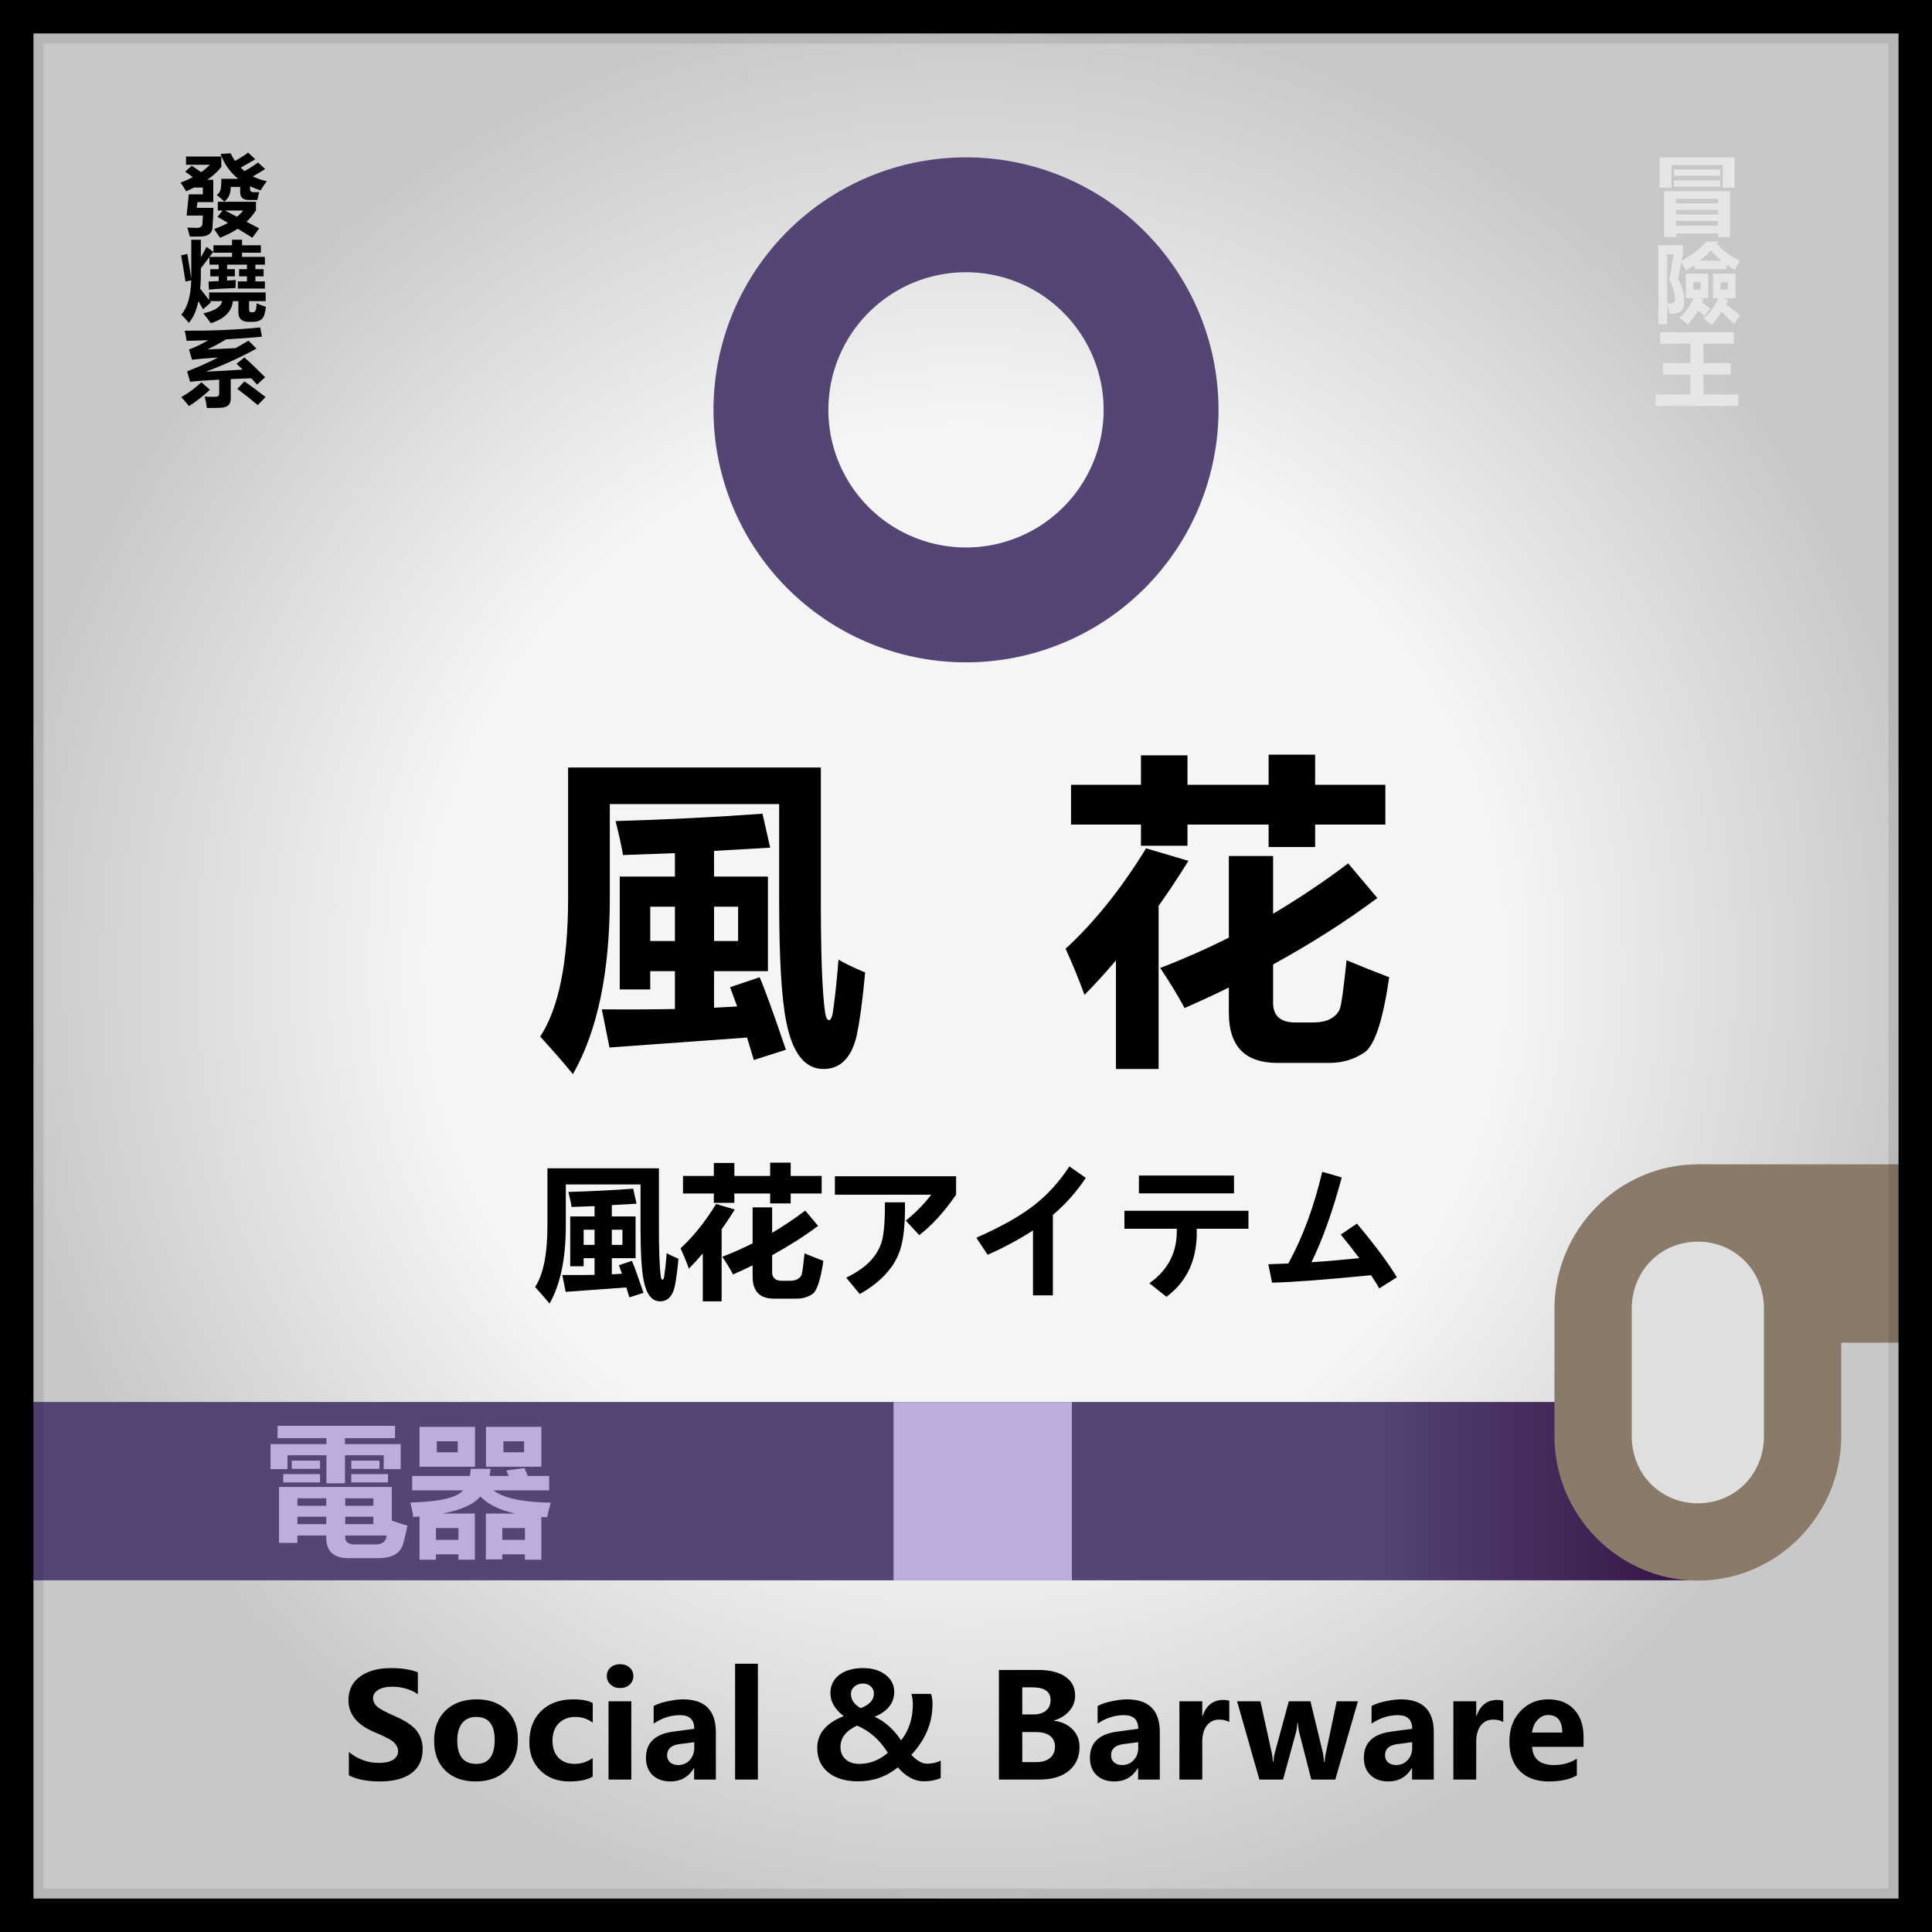 <svg xmlns="http://www.w3.org/2000/svg" xmlns:xlink="http://www.w3.org/1999/xlink" xml:space="preserve" width="800" height="800"><rect width="100%" height="100%" fill="#333333" stroke="none"/><defs><linearGradient id="b"><stop offset="0" style="stop-color:#554575;stop-opacity:1"/><stop offset=".806" style="stop-color:#554575;stop-opacity:1"/><stop offset="1" style="stop-color:#331446;stop-opacity:1"/></linearGradient><linearGradient id="a"><stop offset=".559" style="stop-color:#f5f5f5;stop-opacity:1"/><stop offset="1" style="stop-color:#c8c8c8;stop-opacity:1"/></linearGradient><linearGradient xlink:href="#b" id="e" x1="8000" x2="8703.043" y1="-3382.549" y2="-3382.549" gradientUnits="userSpaceOnUse"/><radialGradient xlink:href="#a" id="c" cx="400" cy="400" r="400" fx="400" fy="400" gradientTransform="translate(-4000 -4000)" gradientUnits="userSpaceOnUse"/><radialGradient xlink:href="#a" id="d" cx="400" cy="400" r="400" fx="400" fy="400" gradientTransform="translate(8000 -4000)" gradientUnits="userSpaceOnUse"/></defs><g style="stroke:#000;stroke-width:2;stroke-linecap:round;stroke-linejoin:round;stroke-dasharray:none;paint-order:stroke fill markers"><path stroke="none" d="M-4000-4000h800v800h-800z" style="fill:url(#c);fill-rule:evenodd;stroke:none" transform="translate(3200 4000)"/><path stroke="none" d="M-3655.98-3625.882v31.61q10.359 3.585 14.742 4.648-2.524 12.218-4.383 18.062-4.383 12.485-22.711 12.485h-28.29q-20.85 0-20.85-19.125v-2.125h-27.094v6.906h-17.266v-52.461zm-113.82-40.242h52.46v-5.578h-45.82v-11.555h110.234v11.555h-47.015v5.578h52.328v23.507h-15.938v-13.015h-36.39v26.297h-17.399v-26.297h-36.523v13.015h-15.938zm78.89 94.164h19.656q9.563.133 10.492-8.367h-38.914v1.726q0 6.64 8.766 6.64zm-66.938-66.008h34.532v7.836h-34.532zm98.282 0v7.836h-34.399v-7.836zm-90.313-12.617h26.563v7.703h-26.563zm82.344 0v7.703h-26.43v-7.703zm-77.031 35.328v7.039h27.093v-7.04zm0 24.305h27.093v-7.04h-27.093zm71.32-24.305h-26.43v7.039h26.43zm0 24.305v-7.04h-26.43v7.04zm124.312-91.375h52.063v37.453h-52.063zm35.86 23.906v-10.36h-19.656v10.36zm26.562-23.906h51.93v37.453h-51.93zm35.727 23.906v-10.36h-19.39v10.36zm-35.86 100.539v-43.031h27.626q-22.047-4.848-32.805-16.07-9.164 11.023-35.528 16.07h30.348v43.297h-15.406v-5.047h-21.117v5.047h-15.407v-40.508q-2.855.265-5.843.398-.797-6.375-2.79-13.547 40.907-1.062 49.473-11.422h-47.746v-13.546h54.121q.598-3.055.863-6.641h18.594q-.332 3.52-.93 6.64h17.93l-2.125-5.18 17-2.124 3.055 7.305h20.055v13.546h-52.262q14.145 10.958 53.855 11.555-2.257 7.438-3.453 13.68-2.789-.066-5.445-.266v40.11h-15.406v-5.047h-21.25v4.78zm36.657-29.484h-21.25v11.156h21.25zm-62.422 0h-21.117v11.156h21.117z" aria-label="電 器" style="font-weight:700;font-size:136px;font-family:&quot;Microsoft YaHei UI&quot;;-inkscape-font-specification:&quot;Microsoft YaHei UI, Bold&quot;;letter-spacing:0;word-spacing:0;fill-rule:evenodd;stroke:none" transform="translate(3200 4000)"/><path stroke="none" d="M-3852.026-3263.133h-26.866v-45.38h25.81v7.91h-16.142v10.693h15v7.88h-15v10.987h17.198zm6.357 0v-47.959h9.434v47.96zm46.67-13.535h-21.328q.498 7.53 9.082 7.53 5.361 0 9.463-2.637v6.943q-4.424 2.49-11.602 2.49-7.734 0-12.04-4.365-4.278-4.365-4.278-12.158 0-7.764 4.57-12.598 4.57-4.863 11.484-4.863 6.885 0 10.752 4.19 3.897 4.16 3.897 11.454zm-8.818-5.918q0-7.266-5.89-7.266-2.43 0-4.306 1.993-1.875 1.992-2.343 5.273zm39.257 18.252q-3.398 1.992-9.668 1.992-7.412 0-11.982-4.511-4.57-4.512-4.57-11.69 0-8.262 4.922-13.008 4.921-4.775 13.125-4.775 5.537 0 8.203 1.523v8.116q-3.252-2.373-7.09-2.373-4.336 0-6.973 2.636-2.607 2.637-2.607 7.237 0 4.453 2.49 7.03 2.49 2.55 6.768 2.55 3.779 0 7.382-2.403zm25.782.82q-2.139 1.172-6.475 1.172-10.312 0-10.312-10.84v-15.293h-5.333v-7.06h5.333v-7.12l9.404-2.695v9.815h7.383v7.06h-7.383v13.653q0 5.185 4.101 5.185 1.582 0 3.282-.937zm26.425-23.437q-1.728-.996-4.189-.996-3.223 0-5.127 2.46-1.875 2.462-1.875 6.768v15.586h-9.463v-32.402h9.463v6.094h.117q2.344-6.65 8.526-6.65 1.67 0 2.548.38zm4.131-19.043q0-2.168 1.524-3.516 1.552-1.377 3.955-1.377 2.46 0 3.984 1.407 1.524 1.377 1.524 3.486 0 2.139-1.553 3.574-1.553 1.406-3.955 1.406-2.373 0-3.926-1.435-1.553-1.436-1.553-3.545zm.703 42.861v-32.402h9.434v32.402zm42.188-1.201q-3.399 1.992-9.668 1.992-7.412 0-11.982-4.511-4.57-4.512-4.57-11.69 0-8.262 4.921-13.008 4.922-4.775 13.125-4.775 5.537 0 8.203 1.523v8.116q-3.252-2.373-7.09-2.373-4.336 0-6.972 2.636-2.608 2.637-2.608 7.237 0 4.453 2.49 7.03 2.49 2.55 6.768 2.55 3.78 0 7.383-2.403zm64.892 1.201h-10.546l-3.399-10.4h-16.494l-3.34 10.4h-10.488l16.611-45.38h11.367zm-16.23-17.87-5.156-15.733q-.498-1.494-.703-3.955h-.264q-.176 1.992-.791 3.838l-5.186 15.85zm30.498 13.974v18.808h-9.463v-47.314h9.463v4.951h.117q3.721-5.742 10.518-5.742 6.182 0 9.668 4.336 3.486 4.306 3.486 11.748 0 8.115-4.043 13.008-4.043 4.892-10.605 4.892-5.948 0-9.024-4.687zm-.146-10.43q0 3.457 1.875 5.654 1.875 2.198 4.863 2.198 3.545 0 5.508-2.754 1.992-2.754 1.992-7.793 0-8.906-6.943-8.906-3.223 0-5.274 2.46-2.021 2.461-2.021 6.329zm40.107 10.43v18.808h-9.463v-47.314h9.463v4.951h.117q3.72-5.742 10.518-5.742 6.181 0 9.668 4.336 3.486 4.306 3.486 11.748 0 8.115-4.043 13.008-4.043 4.892-10.605 4.892-5.948 0-9.024-4.687zm-.146-10.43q0 3.457 1.875 5.654 1.875 2.198 4.863 2.198 3.545 0 5.508-2.754 1.992-2.754 1.992-7.793 0-8.906-6.944-8.906-3.222 0-5.273 2.46-2.021 2.461-2.021 6.329zm30.498 14.326v-47.959h9.433v47.96zm17.05-42.861q0-2.168 1.524-3.516 1.553-1.377 3.955-1.377 2.46 0 3.984 1.407 1.524 1.377 1.524 3.486 0 2.139-1.553 3.574-1.553 1.406-3.955 1.406-2.373 0-3.926-1.435-1.553-1.436-1.553-3.545zm.703 42.861v-32.402h9.434v32.402zm18.692-30.44q2.197-1.23 5.86-1.991 3.69-.762 6.298-.762 13.594 0 13.594 13.623v19.57h-8.994v-4.717h-.117q-3.311 5.508-9.698 5.508-4.6 0-7.383-2.607-2.753-2.637-2.753-7.149 0-9.316 11.103-10.84l8.906-1.2q0-5.655-5.888-5.655-5.801 0-10.928 3.516zm10.693 15.763q-5.127.673-5.127 4.628 0 1.817 1.23 2.93 1.26 1.113 3.37 1.113 2.9 0 4.775-2.05 1.875-2.051 1.875-5.098v-2.315zm53.965 14.677h-9.404v-18.076q0-7.851-5.654-7.851-2.696 0-4.483 2.109-1.787 2.08-1.787 5.332v18.486h-9.463v-32.402h9.463v5.156h.117q3.545-5.947 10.43-5.947 10.781 0 10.781 13.36zm32.373-1.201q-3.398 1.992-9.668 1.992-7.412 0-11.982-4.511-4.57-4.512-4.57-11.69 0-8.262 4.921-13.008 4.922-4.775 13.125-4.775 5.537 0 8.204 1.523v8.116q-3.252-2.373-7.09-2.373-4.336 0-6.973 2.636-2.607 2.637-2.607 7.237 0 4.453 2.49 7.03 2.49 2.55 6.767 2.55 3.78 0 7.383-2.403zm35.479-12.334h-21.328q.498 7.53 9.082 7.53 5.36 0 9.463-2.637v6.943q-4.424 2.49-11.602 2.49-7.734 0-12.041-4.365-4.277-4.365-4.277-12.158 0-7.764 4.57-12.598 4.57-4.863 11.484-4.863 6.885 0 10.752 4.19 3.897 4.16 3.897 11.454zm-8.819-5.918q0-7.266-5.888-7.266-2.432 0-4.307 1.993-1.875 1.992-2.344 5.273zm14.121 10.752q4.864 2.959 9.522 2.959 5.86 0 5.86-3.135 0-2.226-4.835-3.72-6.035-1.875-8.29-4.16-2.257-2.315-2.257-6.24 0-4.776 3.868-7.472 3.867-2.724 10.136-2.724 4.453 0 8.584 1.318v7.442q-3.779-2.227-8.32-2.227-2.256 0-3.633.82-1.377.791-1.377 2.11 0 2.226 4.102 3.603 4.394 1.465 6.592 2.666 2.226 1.201 3.369 3.164 1.172 1.963 1.172 4.541 0 5.01-4.014 7.793-4.014 2.754-10.723 2.754-5.273 0-9.756-1.67z" aria-label="Electric Appliances" style="font-weight:700;font-size:60px;font-family:&quot;Microsoft YaHei UI&quot;;-inkscape-font-specification:&quot;Microsoft YaHei UI, Bold&quot;;letter-spacing:0;word-spacing:0;fill-rule:evenodd;stroke:none" transform="translate(3200 4000)"/><path stroke="none" d="M-4000-3419.472v73.846h715.077l36.923-36.923-36.923-36.923z" style="fill:#554575;fill-opacity:1;fill-rule:evenodd;stroke:none;stroke-width:2;stroke-linecap:round;stroke-linejoin:round;stroke-dasharray:none;paint-order:stroke fill markers" transform="translate(3200 4000)"/><path stroke="none" d="M-3630.004-3419.472h73.846v73.846h-73.846z" style="fill:#bdaddd;fill-opacity:1;fill-rule:evenodd;stroke:none;stroke-width:2;stroke-linecap:round;stroke-linejoin:round;stroke-dasharray:none;paint-order:stroke fill markers" transform="translate(3200 4000)"/><path stroke="none" d="M-3364.046-3364.443q.176 1.406.703 1.523.469-.059.703-1.289.586-3.867 1.055-9.785 1.758 1.054 4.863 2.344-.644 7.265-1.582 11.718-1.465 5.918-6.035 5.918-5.098 0-6.797-8.672-1.289-6.386-1.289-22.03v-17.696h-30.937v17.11q0 20.39-6.739 32.226-2.754-3.34-5.976-6.856 5.097-7.793 5.097-25.37v-23.79h46.172v22.031q-.059 16.876.762 22.618zm-17.344-4.512 5.39-1.817q1.29 2.872 4.805 13.243l-5.859 1.875q-.644-2.168-1.23-4.102-13.946.996-25.137 1.816l-1.406-6.972q6.855.059 13.359-.06v-6.913h-4.512v3.34h-5.566v-20.625h10.078v-4.278q-4.629.176-9.492.352-.293-1.934-1.348-6.211 14.238-.41 26.836-1.348l1.406 6.211q-4.98.293-10.254.586v4.688h9.844v17.285h-9.844v6.68l4.22-.235q-.704-1.875-1.29-3.515zm-14.59-8.438h4.512v-6.27h-4.512zm16.055 0v-6.27h-4.395v6.27zm69.668-34.043v5.508h12.832v7.266h-12.832v4.101h-8.496v-4.101h-14.824v3.867h-8.496v-3.867h-12.774v-7.266h12.774v-5.39h8.496v5.39h14.824v-5.508zm-30.879 17.11 7.734 2.285q-2.636 4.248-5.449 8.232v29.795h-7.793v-19.834q-2.783 3.282-5.742 6.3-1.582-4.337-3.457-8.438 7.91-7.266 14.707-18.34zm36.621 20.449q4.395 1.817 7.793 3.106-1.728 11.865-4.54 13.74-2.784 1.904-6.417 1.904h-9.492q-8.848 0-8.848-9.14v-4.63q-3.955 1.934-8.086 3.75-1.933-3.574-4.453-7.324 6.416-2.46 12.54-5.537v-14.912h8.085v10.547q7.06-4.19 13.711-9.2l5.332 6.329q-8.73 6.474-19.043 12.129v7.031q0 3.574 4.102 3.574h3.047q2.226 0 3.457-.732 1.23-.733 1.61-1.846.411-1.142 1.202-8.789z" aria-label="風花" style="font-weight:700;font-size:60px;font-family:&quot;Microsoft YaHei UI&quot;;-inkscape-font-specification:&quot;Microsoft YaHei UI, Bold&quot;;letter-spacing:0;word-spacing:0;fill:#fff;fill-rule:evenodd;stroke:none" transform="translate(3200 4000)"/><path stroke="none" d="M-3883.414-3353.809v-26.132q-.967.41-1.992.82-2.168-3.106-4.394-5.45 8.964-3.515 11.044-7.616h-10.517v-5.743h3.633q-1.758-2.783-3.457-4.863 3.164-3.047 6.386-9.082h7.559q-.967 2.168-2.022 4.102h16.377v5.8h-8.174q-.146 2.139-.468 4.043h10.4v5.742h-9.111l8.35 5.567-3.81 4.336h25.079v28.476h-7.852v-2.578h-29.18v2.578zm-.937-44.12h7.383q.292-1.817.41-4.044h-4.248q-1.7 2.256-3.545 4.043zm5.361 15.644h13.447q-3.72-3.486-6.884-6.182-2.198 3.457-6.563 6.182zm32.607 6.152h-29.18v4.102h29.18zm-29.18 13.594h29.18v-3.809h-29.18zm17.462-45h23.379v21.914h-23.38zm16.113 15.703v-9.492h-8.848v9.492zm35.742-14.883q4.277 5.86 8.672 12.656-3.574 2.11-6.21 3.575l-1.642-2.842-22.617 1.611-2.05-6.562q3.925-2.051 11.542-13.653l7.442 2.813-8.555 10.371 10.693-.44q-1.435-2.285-2.9-4.482zm26.895 8.262q4.394 2.05 7.265 2.988-.82 3.457-1.64 6.153-.791 2.666-2.96 3.955-2.138 1.26-5.595 1.26h-6.035q-9.024 0-9.082-8.79v-18.457h7.441v8.848q7.237-3.31 12.188-6.152l5.156 5.976q-6.357 2.9-17.344 7.031v1.817q0 3.281 3.926 3.281h1.875q3.193 0 3.662-1.846.498-1.845 1.143-6.064zm-40.313 44.18h-7.324v-35.391h25.078v27.54q0 3.427-1.26 5.302-1.26 1.875-3.808 2.197-2.55.322-8.291.235-.82-3.399-1.875-6.973 2.9.176 4.57.176 2.285 0 2.813-.82.527-.821.527-1.876v-1.406h-10.43zm10.43-29.063h-10.43v3.34h10.43zm-10.43 12.363h10.43v-3.34h-10.43zm40.488.293q3.575 1.465 7.325 2.872-1.114 6.796-2.168 8.76-1.055 1.962-3.106 2.958-2.05 1.026-5.097 1.055h-6.153q-9.023 0-9.023-8.848v-18.632h7.441v7.294q6.475-3.222 12.13-6.65l5.155 6.152q-7.998 3.809-17.285 7.676v2.988q0 3.575 3.34 3.575h2.461q2.578 0 3.428-1.114.85-1.113 1.553-8.086z" aria-label="智能" style="font-weight:700;font-size:60px;font-family:&quot;Microsoft YaHei UI&quot;;-inkscape-font-specification:&quot;Microsoft YaHei UI, Bold&quot;;letter-spacing:0;word-spacing:0;fill:#bdaddd;fill-rule:evenodd;stroke:none" transform="translate(3200 4000)"/><g style="stroke:none"><path d="M4 4v792h792V4Zm14 14h764v764H18Z" style="mix-blend-mode:normal;fill:#000005;fill-opacity:.095;fill-rule:evenodd;stroke:none;stroke-width:3;stroke-linecap:round;stroke-linejoin:round;stroke-dasharray:none;paint-order:stroke markers fill" transform="translate(-800)"/><path d="M0 0v800h800V0Zm13.848 13.848h772.304v772.304H13.848Z" style="fill:#000;fill-opacity:1;fill-rule:evenodd;stroke:none;stroke-width:3.049;stroke-linecap:round;stroke-linejoin:round;stroke-dasharray:none;paint-order:stroke markers fill" transform="translate(-800)"/></g><path stroke="none" d="M-3600-3934.844a104.555 104.555 0 0 0-104.555 104.555A104.555 104.555 0 0 0-3600-3725.733a104.555 104.555 0 0 0 104.556-104.556 104.555 104.555 0 0 0-104.556-104.555zm0 47.57a56.986 56.986 0 0 1 56.985 56.985 56.986 56.986 0 0 1-56.986 56.986 56.986 56.986 0 0 1-56.984-56.986 56.986 56.986 0 0 1 56.984-56.986z" style="fill:#554575;fill-opacity:1;fill-rule:evenodd;stroke:none;stroke-width:2;stroke-linecap:round;stroke-linejoin:round;stroke-dasharray:none;paint-order:stroke fill markers" transform="translate(3200 4000)"/><path stroke="none" d="M-3666.592-3491.383v13.945q4.57 1.582 6.504 2.051-1.113 5.39-1.933 7.969-1.934 5.508-10.02 5.508h-12.48q-9.2 0-9.2-8.438v-.937h-11.953v3.046h-7.617v-23.144zm-50.215-17.754h23.145v-2.46h-20.215v-5.099h48.633v5.098h-20.742v2.461h23.086v10.371h-7.032v-5.742h-16.054v11.601h-7.676v-11.601h-16.113v5.742h-7.032zm34.805 41.543h8.672q4.219.059 4.629-3.691h-17.168v.761q0 2.93 3.867 2.93zm-29.531-29.121h15.234v3.457h-15.234zm43.36 0v3.457h-15.177v-3.457zm-39.845-5.566h11.72v3.398h-11.72zm36.328 0v3.398h-11.66v-3.399zm-33.984 15.585v3.106h11.953v-3.106zm0 10.723h11.953v-3.105h-11.953zm31.465-10.723h-11.66v3.106h11.66zm0 10.723v-3.105h-11.66v3.105zm19.746-13.77v-5.214q-3.34-3.282-5.332-4.98 6.504-7.97 11.133-18.81h8.672q-.938 2.169-1.875 4.278h38.496v6.563h-41.778q-.703 1.347-1.464 2.695h38.32v6.21h-38.79v-5.39q-2.519 4.278-5.273 8.086h43.184q-.059 17.168.527 24.023.118 1.348.938 1.348.703-.176.996-1.816.644-3.633 1.172-8.79 2.52 1.055 5.097 1.876-.644 8.847-2.226 13.71-1.7 5.157-5.8 5.215-5.333 0-7.208-5.8-1.64-5.274-1.523-23.203zm-.234 7.09 4.746-5.976q6.21 4.101 13.008 8.672 5.683-4.63 9.96-9.668l6.387 5.39q-4.453 4.688-9.433 8.907 5.742 3.867 11.894 7.968l-5.976 7.266q-6.563-4.863-13.125-9.668-7.149 5.156-15.235 9.434-1.758-2.813-4.922-6.563 7.325-3.75 13.418-7.851-5.39-3.985-10.722-7.91zm109.687 8.203q-3.633 1.29-7.969 2.813 5.391 2.168 12.247 3.106-2.403 2.988-5.274 7.265-11.484-2.637-18.809-8.73-.117 2.343-.117 5.625-13.535 2.05-18.398 4.16l-3.633-5.508q2.227-1.406 2.344-3.047v-.937q-4.863 2.343-10.547 4.453-1.582-3.692-3.984-7.5 11.191-2.637 19.043-6.504h-18.399v-5.918h25.078q-.41-1.055-.82-1.934l8.203-.879q.41 1.055 1.055 2.813h23.965v5.918h-7.5zm-49.863-24.843h11.367v-2.344h-14.238v-5.566h4.746q-2.285-1.934-4.57-3.575 2.636-3.105 5.508-7.734h6.328q-.996 1.934-2.051 3.75h4.277v-4.16h7.031v4.16h11.895v5.215h-11.895v2.344h13.243v5.566h-13.243v2.344h12.07v4.805q0 6.21-5.741 6.21-4.102 0-5.332-.059-.293-1.347-.997-3.984v5.508h-7.03v-7.559h-4.923v5.86h-6.445zm44.297-19.63h6.738v23.028q0 7.735-6.972 7.91-3.165.118-8.731 0-.352-2.343-1.23-6.445 4.277.41 7.675.527 2.52-.117 2.52-3.925zm-10.84 3.224h6.328v18.808h-6.328zm-10.02 38.086q-2.578 1.992-5.624 3.808v4.863q5.038-.937 10.84-2.343-2.989-2.813-5.216-6.329zm11.836 2.46q5.567-2.226 9.258-4.101h-14.004q2.11 2.285 4.746 4.101zm-33.28-32.05h9.374v-2.344h-7.676q-.82 1.23-1.699 2.344zm19.98 14.941q1.933 0 1.933-1.465v-.644h-5.508v1.816q1.641.234 3.575.293zm42.07-24.2h42.187v22.384h-42.187zm33.515 7.384h-24.843v7.617h24.844zm-22.734 44.297h-8.203v2.753h-8.086v-27.48h24.375v27.48h-8.086zm-8.203-7.149h8.203v-10.43h-8.203zm28.711 7.148v2.754h-8.086v-27.48h24.434v27.48h-8.086v-2.754zm8.262-7.148v-10.43h-8.262v10.43z" aria-label="電気製品" style="font-weight:700;font-size:60px;font-family:&quot;Microsoft YaHei UI&quot;;-inkscape-font-specification:&quot;Microsoft YaHei UI, Bold&quot;;letter-spacing:0;word-spacing:0;fill-rule:evenodd;stroke:none" transform="translate(3200 4000)"/><path stroke="none" d="m-3907.339-3926.139.91-8.824h5.779v-2.836h-3.572q-1.576.805-3.292 1.575-1.26-2.206-2.311-3.607 2.731-1.05 5.042-2.276-1.61-1.19-3.151-2.311l2.731-2.451q2.031 1.365 3.887 2.661 2.031-1.436 3.572-3.047h-9.84v-3.431h14.568v4.307q-2.067 2.766-5.778 5.358h2.45v9.28h-6.513l-.315 2.38h6.899q-.105 4.413-.42 8.65-.49 3.292-5.288 3.292h-4.027q-.315-1.26-1.016-3.747 2.452.14 3.817.14 2.136 0 2.382-1.47.14-1.681.21-3.642zm27.594-9.734h2.347q-.245.805-.77 3.256h-3.362q-3.712 0-3.712-3.117v-2.31h-3.887q0 4.096-2.662 6.092-1.085-1.155-3.116-2.766 1.19-.77 1.505-2.031.42-1.366.386-4.657h6.968q-4.972-4.028-7.284-10.366l4.133-.245q.84 1.68 1.82 3.152 2.802-1.541 5.428-3.432l2.942 2.731q-3.327 2.031-6.023 3.502.77.735 1.576 1.436 2.906-1.61 5.603-3.572l2.906 2.696q-2.451 1.611-5.113 3.082 2.662 1.33 5.813 1.996-1.19 1.506-2.591 3.817-2.311-.735-4.307-1.716v1.26q0 1.191 1.4 1.191zm1.016 3.991v3.572q-1.646 2.592-3.887 4.728 2.416 1.26 5.218 2.766l-2.837 3.887q-3.046-1.96-6.023-3.747-3.187 2.171-7.284 3.747-.84-1.295-2.451-3.606 3.222-1.156 5.708-2.557-2.171-1.296-4.307-2.521l2.1-2.627h-1.96v-3.642zm-5.288 3.642h-7.494q2.101 1.086 4.973 2.592 1.47-1.226 2.521-2.592zm-16.528 41.024q-.98-1.68-1.926-3.326-1.226 5.813-3.922 9-1.611-1.927-3.117-3.433 3.782-4.412 4.097-14.252l-2.381.525q-1.156-7.564-1.821-10.89l2.591-.596q.526 3.222 1.611 10.19v-16.108h3.957v7.32q1.47-2.557 2.311-4.343l2.837 2.066-1.611 2.101h9.315v-1.75h-7.67v-3.082h7.67v-2.312h4.132v2.312h7.774v3.081h-7.774v1.751h9.42v3.222h-3.922v1.89h3.397v2.977h-3.397v2.101h3.922v2.977h-11.17v-2.977h3.781v-2.1h-3.257v-2.977h3.257v-1.891h-8.194v1.89h3.187v2.977h-3.187v1.751q2.136-.14 3.572-.245-.07 2.066-.105 3.362-7.284.245-10.961.665l-.175-3.362q2.276-.105 4.202-.21v-1.96h-3.467v-2.977h3.467v-1.891h-3.817v-3.187q-1.75 2.346-3.537 4.693.035 6.023-.28 8.474 2.031 2.591 3.677 4.727v-3.151h23.322v3.607h-6.829v3.326q-.035 1.401 1.156 1.331 1.4.035 1.646-1.12.28-1.401.315-2.627 1.856.876 3.817 1.47-.21 1.682-.595 3.117-.77 3.117-4.798 3.117h-1.75q-4.168 0-4.203-3.887v-4.727h-2.276q-.665 6.548-9.105 9.174-1.12-1.646-3.081-4.097 7.038-1.506 7.774-5.077h-5.043q.21.28.42.525zm-7.564 8.948q17.159.07 31.13-1.366l.701 3.852q-7.038.665-14.725 1.085-3.642 2.207-7.721 4.203l11.573-.526q2.609-1.47 5.34-3.116l3.292 3.291q-9.805 5.428-20.87 9.595 7.546-.332 15.197-.875-1.348-1.33-2.556-2.416l3.257-2.627q2.696 2.347 8.544 8.23l-3.327 3.046q-1.243-1.383-2.399-2.609l-8.456.333v8.23q0 1.768-1.033 2.696-1.034.928-3.152.998-2.119.087-5.656.087-.315-2.557-.91-4.763 1.716.14 3.66.14 1.418 0 1.873-.315.455-.315.455-1.19v-5.656q-7.844.403-12.011.893l-1.226-4.342q5.918-2.241 12.8-5.76-6.952.42-10.734.962l-1.295-4.272q3.817-1.418 7.949-3.87l-8.93.263q-.245-1.996-.77-4.202zm24.617 21.08q3.888 2.662 8.72 6.479l-3.222 3.362q-3.747-3.222-8.439-6.759zm-17.754.35 3.537 3.117q-3.957 3.712-8.65 6.794-1.61-2.066-3.186-3.747 4.517-2.556 8.3-6.163z" aria-label="發燒系" style="font-weight:700;font-size:35.859px;font-family:&quot;Microsoft YaHei UI&quot;;-inkscape-font-specification:&quot;Microsoft YaHei UI, Bold&quot;;letter-spacing:0;word-spacing:0;writing-mode:tb-rl;fill-rule:evenodd;stroke:none;stroke-width:2.397" transform="matrix(1.004 0 0 .996 3200 4000)"/><path stroke="none" d="M102.849 75.667v-9.604H81.578v9.604h-4.91V62.861h31.09v12.806zm-1.067-5.015H82.645v-2.704h19.137zm0 4.588H82.645v-2.703h19.137zM83.498 96.583H78.59V77.16h27.247v19.422h-4.909v-1.494h-17.43Zm17.43-16.22h-17.43v1.991h17.43Zm-17.43 6.687h17.43v-1.992h-17.43Zm0 4.766h17.43v-2.063h-17.43Zm.854 22.552q2.81 5.3 2.49 9.89.071 5.193-5.94 4.908-.463-1.92-1.067-3.913v8.324H76.17v-33.544h10.137v3.842q-.284 1.458-.569 2.739 6.474-3.557 10.387-8.11h4.909l-.605.925q4.09 4.908 9.533 7.15-1.21 2.134-2.24 3.877-1.708-.925-3.344-2.1v1.815H91.11v-1.779q-1.708 1.281-3.486 2.313-.783-1.388-1.992-3.344-.819 4.268-1.28 7.007zm14.442-2.24h9.32v10.386h-5.158l2.134.783q-.427.96-.89 1.85 2.633 1.991 5.728 4.588l-2.384 3.806q-2.418-2.596-5.157-5.193-1.815 2.881-4.162 5.442-1.636-1.351-3.308-2.703 4.055-3.77 6.047-8.573h-2.17zm-11.276 0h9.32v10.386h-3.593l1.565.534q-.285.711-.57 1.387 2.455 1.672 3.451 2.49l-2.49 3.201q-.996-1.031-2.525-2.418-1.886 3.343-4.411 6.011-1.21-1.21-3.344-2.81 3.949-3.735 5.763-8.395h-3.166Zm-5.976 12.592q1.494-.036 1.494-1.708.071-3.237-2.348-8.501.747-3.878 1.814-10.6h-2.667v20.809q1.138.035 1.707 0zm16.363-22.41q-2.17 2.276-4.589 4.304h8.893q-2.206-1.92-4.304-4.304zm7.078 16.54v-3.059h-3.059v3.06zm-11.276 0v-3.059h-3.059v3.06zm-18.639 44.482h14.37v-8.43h-11.31v-4.874h11.31v-8.216h-12.52v-4.874h30.449v4.874H94.81v8.216h11.276v4.874H94.81v8.43h14.442v4.873H75.068Z" aria-label="冒險王" style="font-weight:700;font-size:36.425px;font-family:&quot;Microsoft YaHei UI&quot;;-inkscape-font-specification:&quot;Microsoft YaHei UI, Bold&quot;;letter-spacing:0;word-spacing:0;writing-mode:tb-rl;white-space:pre;inline-size:131.203;fill:#e6e6e6;fill-rule:evenodd;stroke:none;stroke-width:2.377" transform="matrix(1 0 0 .977 -189.472 3.804)"/></g><path d="M8000-4000h800v800h-800z" style="fill:url(#d);fill-rule:evenodd;stroke:none;stroke-width:2;stroke-linecap:round;stroke-linejoin:round;stroke-dasharray:none;paint-order:stroke fill markers" transform="translate(-8000 4000)"/><path d="M8341.629-3580.992q.398 3.188 1.594 3.454 1.062-.133 1.593-2.922 1.328-8.766 2.391-22.18 3.984 2.39 11.024 5.313-1.462 16.468-3.587 26.562-3.32 13.414-13.68 13.414-11.554 0-15.405-19.656-2.922-14.477-2.922-49.938v-40.109h-70.125v38.781q0 46.219-15.274 73.047-6.242-7.57-13.547-15.539 11.555-17.664 11.555-57.508v-53.922h104.656v49.938q-.132 38.25 1.727 51.266zm-39.313-10.226 12.22-4.117q2.921 6.508 10.89 30.015l-13.281 4.25q-1.461-4.914-2.79-9.297-31.609 2.258-56.976 4.118l-3.188-15.805q15.54.133 30.282-.133v-15.672h-10.227v7.57h-12.617v-46.75h22.844v-9.695q-10.492.399-21.516.797-.664-4.383-3.055-14.078 32.274-.93 60.828-3.055l3.188 14.078q-11.29.665-23.242 1.329v10.625h22.312v39.18h-22.312v15.14l9.562-.531q-1.594-4.25-2.922-7.969zm-33.07-19.125h10.227v-14.211h-10.227zm36.39 0v-14.211h-9.96v14.211zm238.93-77.164v12.484h29.086v16.469h-29.086v9.297h-19.257v-9.297h-33.602v8.766h-19.258v-8.766h-28.953v-16.469h28.953v-12.219h19.258v12.22h33.602v-12.485zm-69.992 38.781 17.532 5.18q-5.977 9.629-12.352 18.66v67.535h-17.664v-44.957q-6.309 7.438-13.016 14.277-3.586-9.828-7.836-19.125 17.93-16.468 33.336-41.57zm83.008 46.352q9.961 4.117 17.664 7.039-3.918 26.894-10.293 31.144-6.308 4.317-14.543 4.317h-21.515q-20.055 0-20.055-20.719v-10.492q-8.965 4.383-18.328 8.5-4.383-8.102-10.094-16.602 14.543-5.578 28.422-12.55v-33.801h18.328v23.906q16.004-9.496 31.078-20.852l12.086 14.344q-19.789 14.676-43.164 27.492v15.938q0 8.101 9.297 8.101h6.906q5.047 0 7.836-1.66 2.79-1.66 3.652-4.183.93-2.59 2.723-19.922z" aria-label="風 花" style="font-weight:700;font-size:136px;font-family:&quot;Microsoft YaHei UI&quot;;-inkscape-font-specification:&quot;Microsoft YaHei UI, Bold&quot;;letter-spacing:0;word-spacing:0;fill-rule:evenodd;stroke:none;stroke-width:2;stroke-linecap:round;stroke-linejoin:round;stroke-dasharray:none;paint-order:stroke fill markers" transform="translate(-8000 4000)"/><path d="M8144.458-3274.559q5.479 4.541 12.451 4.541 3.955 0 5.947-1.347 1.993-1.377 1.993-3.516 0-1.846-1.582-3.486-1.582-1.64-8.35-4.453-10.635-4.512-10.635-13.125 0-6.328 4.805-9.815 4.834-3.515 12.773-3.515 6.65 0 11.162 1.728v9.082q-4.57-3.105-10.693-3.105-3.574 0-5.713 1.318-2.139 1.29-2.139 3.486 0 1.758 1.465 3.252 1.465 1.465 7.237 3.985 6.767 2.9 9.287 6.123 2.549 3.222 2.549 7.675 0 6.534-4.63 9.962-4.628 3.427-13.154 3.427-7.793 0-12.773-2.52zm35.303-4.628q0-7.999 4.775-12.569 4.805-4.57 12.89-4.57 7.823 0 12.423 4.512 4.6 4.482 4.6 12.07 0 7.969-4.718 12.685-4.716 4.717-12.773 4.717-7.91 0-12.568-4.511-4.63-4.541-4.63-12.334zm9.58-.118q0 9.698 7.91 9.698 7.588 0 7.588-9.961 0-9.492-7.647-9.492-3.72 0-5.8 2.548-2.051 2.55-2.051 7.207zm56.074 14.971q-3.398 1.992-9.668 1.992-7.412 0-11.982-4.512-4.57-4.511-4.57-11.689 0-8.262 4.921-13.008 4.922-4.775 13.125-4.775 5.537 0 8.203 1.523v8.115q-3.252-2.372-7.09-2.372-4.335 0-6.972 2.636-2.608 2.637-2.608 7.236 0 4.454 2.49 7.032 2.49 2.549 6.768 2.549 3.78 0 7.383-2.403zm5.86-41.66q0-2.168 1.523-3.516 1.553-1.377 3.955-1.377 2.46 0 3.984 1.406 1.524 1.377 1.524 3.487 0 2.138-1.553 3.574-1.553 1.406-3.955 1.406-2.373 0-3.926-1.435-1.553-1.436-1.553-3.545zm.702 42.861v-32.402h9.434v32.402zm18.692-30.44q2.197-1.23 5.86-1.992 3.69-.761 6.298-.761 13.594 0 13.594 13.623v19.57h-8.994v-4.717h-.117q-3.311 5.508-9.698 5.508-4.6 0-7.383-2.607-2.753-2.637-2.753-7.149 0-9.316 11.103-10.84l8.906-1.2q0-5.655-5.888-5.655-5.801 0-10.928 3.516zm10.693 15.762q-5.127.674-5.127 4.63 0 1.816 1.23 2.929 1.26 1.113 3.37 1.113 2.9 0 4.775-2.05 1.875-2.051 1.875-5.098v-2.315zm23.028 14.678v-47.959h9.433v47.96zm67.382-5.039q-7.09 5.772-16.435 5.772-7.793 0-12.363-3.662-4.57-3.692-4.57-10.137 0-8.906 10.956-13.184-5.508-4.307-5.508-9.463 0-4.775 3.633-7.588 3.662-2.841 9.903-2.841 5.713 0 9.287 2.754 3.603 2.753 3.603 7.09 0 6.913-8.115 10.312 6.27 2.812 10.957 9.756 4.863-6.123 4.863-14.883 0-2.432-.615-4.365h8.145q.615 1.728.615 4.218 0 11.631-8.76 21.036 3.428 3.662 6.504 3.662 3.076 0 5.654-1.26v7.236q-3.222 1.319-6.972 1.319-5.743 0-10.782-5.772zm-15.41-24.521q5.508-2.022 5.508-6.065 0-1.846-1.348-2.988-1.318-1.143-3.134-1.143-2.168 0-3.604 1.26-1.435 1.23-1.435 3.047 0 3.545 4.013 5.889zm11.28 18.486q-5.04-8.057-12.774-11.25-6.855 3.164-6.855 8.877 0 3.135 2.138 5.068 2.168 1.905 5.655 1.905 6.504 0 11.836-4.6zm45.996 11.074v-45.38h16.113q7.412 0 11.426 2.812 4.013 2.812 4.013 7.793 0 3.691-2.49 6.474-2.49 2.784-6.27 3.838v.118q4.747.585 7.647 3.515 2.93 2.93 2.93 7.354 0 6.181-4.395 9.843-4.394 3.633-12.011 3.633zm9.668-38.174v11.221h4.6q3.31 0 5.214-1.582 1.904-1.582 1.904-4.424 0-5.215-7.617-5.215zm0 18.516v12.451h5.742q3.662 0 5.713-1.7 2.08-1.698 2.08-4.716 0-2.871-2.051-4.453-2.05-1.582-5.83-1.582zm31.2-10.781q2.198-1.23 5.86-1.992 3.692-.762 6.299-.762 13.594 0 13.594 13.623v19.57h-8.994v-4.717h-.117q-3.311 5.508-9.698 5.508-4.6 0-7.383-2.607-2.753-2.637-2.753-7.149 0-9.316 11.103-10.84l8.906-1.2q0-5.655-5.888-5.655-5.801 0-10.928 3.516zm10.694 15.762q-5.127.673-5.127 4.628 0 1.817 1.23 2.93 1.26 1.113 3.37 1.113 2.9 0 4.775-2.05 1.875-2.051 1.875-5.098v-2.315zm43.828-9.141q-1.728-.996-4.19-.996-3.222 0-5.126 2.46-1.875 2.462-1.875 6.768v15.586h-9.463v-32.402h9.463v6.094h.117q2.344-6.65 8.526-6.65 1.67 0 2.548.38zm53.262-8.584-9.375 32.402h-9.932l-4.98-19.453q-.498-1.963-.527-4.014h-.206q-.205 2.315-.615 3.897l-5.361 19.57h-9.814l-9.229-32.402h9.668l4.717 21.504q.293 1.289.469 3.545h.205q.146-2.168.556-3.662l5.801-21.387h8.965l5.185 21.533q.206.879.44 3.574h.234q.088-1.552.498-3.574l4.512-21.533zm5.654 1.963q2.198-1.23 5.86-1.992 3.691-.762 6.298-.762 13.594 0 13.594 13.623v19.57h-8.994v-4.717h-.117q-3.31 5.508-9.697 5.508-4.6 0-7.383-2.607-2.754-2.637-2.754-7.149 0-9.316 11.104-10.84l8.906-1.2q0-5.655-5.889-5.655-5.8 0-10.928 3.516zm10.694 15.762q-5.127.673-5.127 4.628 0 1.817 1.23 2.93 1.26 1.113 3.37 1.113 2.9 0 4.775-2.05 1.875-2.051 1.875-5.098v-2.315zm43.828-9.141q-1.729-.996-4.19-.996-3.222 0-5.127 2.46-1.875 2.462-1.875 6.768v15.586h-9.462v-32.402h9.462v6.094h.118q2.343-6.65 8.525-6.65 1.67 0 2.549.38zm33.252 10.283h-21.328q.498 7.53 9.082 7.53 5.361 0 9.463-2.637v6.943q-4.424 2.49-11.602 2.49-7.734 0-12.041-4.365-4.277-4.365-4.277-12.158 0-7.764 4.57-12.598 4.57-4.863 11.484-4.863 6.885 0 10.752 4.19 3.897 4.16 3.897 11.454zm-8.819-5.918q0-7.266-5.888-7.266-2.432 0-4.307 1.993-1.875 1.992-2.344 5.273z" aria-label="Social &amp; Barware" style="font-weight:700;font-size:60px;font-family:&quot;Microsoft YaHei UI&quot;;-inkscape-font-specification:&quot;Microsoft YaHei UI, Bold&quot;;letter-spacing:0;word-spacing:0;fill-rule:evenodd;stroke:none;stroke-width:2;stroke-linecap:round;stroke-linejoin:round;stroke-dasharray:none;paint-order:stroke fill markers" transform="translate(-8000 4000)"/><path d="M8000-3419.472v73.846h703.043v-73.846z" style="fill:url(#e);fill-opacity:1;fill-rule:evenodd;stroke:none;stroke-width:1.983;stroke-linecap:round;stroke-linejoin:round;stroke-dasharray:none;paint-order:stroke fill markers" transform="translate(-8000 4000)"/><path d="M8369.996-3419.472h73.846v73.846h-73.846z" style="fill:#bdaddd;fill-opacity:1;fill-rule:evenodd;stroke:none;stroke-width:2;stroke-linecap:round;stroke-linejoin:round;stroke-dasharray:none;paint-order:stroke fill markers" transform="translate(-8000 4000)"/><path d="M8162.23-3384.277v13.945q4.57 1.582 6.504 2.05-1.113 5.391-1.933 7.97-1.934 5.507-10.02 5.507h-12.48q-9.2 0-9.2-8.437v-.938h-11.953v3.047h-7.617v-23.144zm-50.214-17.754h23.144v-2.461h-20.215v-5.098h48.633v5.098h-20.742v2.46h23.086v10.372h-7.031v-5.742h-16.055v11.601h-7.676v-11.601h-16.113v5.742h-7.031zm34.804 41.543h8.672q4.219.059 4.63-3.692h-17.169v.762q0 2.93 3.867 2.93zm-29.53-29.121h15.233v3.457h-15.234zm43.358 0v3.457h-15.175v-3.457zm-39.843-5.567h11.718v3.399h-11.718zm36.328 0v3.399h-11.66v-3.399zm-33.985 15.586v3.106h11.954v-3.106zm0 10.723h11.954v-3.106h-11.954zm31.465-10.723h-11.66v3.106h11.66zm0 10.723v-3.106h-11.66v3.106zm19.102-40.313h22.969v16.524h-22.97zm15.82 10.547v-4.57h-8.672v4.57zm11.719-10.547h22.91v16.524h-22.91zm15.762 10.547v-4.57h-8.555v4.57zm-15.82 44.356v-18.985h12.187q-9.727-2.138-14.473-7.09-4.043 4.864-15.674 7.09h13.389v19.102h-6.797v-2.227h-9.316v2.227h-6.797v-17.871q-1.26.117-2.578.176-.352-2.813-1.23-5.977 18.046-.469 21.825-5.04h-21.064v-5.976h23.877q.264-1.347.38-2.93h8.204q-.147 1.553-.41 2.93h7.91l-.938-2.285 7.5-.937 1.348 3.222h8.848v5.977h-23.057q6.24 4.834 23.76 5.098-.996 3.28-1.524 6.035-1.23-.03-2.402-.118v17.696h-6.797v-2.227h-9.375v2.11zm16.171-13.008h-9.375v4.922h9.375zm-27.539 0h-9.316v4.922h9.316z" aria-label="電器" style="font-weight:700;font-size:60px;font-family:&quot;Microsoft YaHei UI&quot;;-inkscape-font-specification:&quot;Microsoft YaHei UI, Bold&quot;;letter-spacing:0;word-spacing:0;fill:#bdaddd;fill-rule:evenodd;stroke:none;stroke-width:2;stroke-linecap:round;stroke-linejoin:round;stroke-dasharray:none;paint-order:stroke fill markers" transform="translate(-8000 4000)"/><path d="M8400-3934.844a104.555 104.555 0 0 0-104.555 104.555A104.555 104.555 0 0 0 8400-3725.733a104.555 104.555 0 0 0 104.556-104.556 104.555 104.555 0 0 0-104.556-104.555zm0 47.57a56.986 56.986 0 0 1 56.985 56.985 56.986 56.986 0 0 1-56.986 56.986 56.986 56.986 0 0 1-56.984-56.986 56.986 56.986 0 0 1 56.984-56.986z" style="fill:#554575;fill-opacity:1;fill-rule:evenodd;stroke:none;stroke-width:2;stroke-linecap:round;stroke-linejoin:round;stroke-dasharray:none;paint-order:stroke fill markers" transform="translate(-8000 4000)"/><path d="M8273.613-3471.578q.176 1.406.703 1.523.47-.059.704-1.289.586-3.867 1.054-9.785 1.758 1.055 4.864 2.344-.645 7.265-1.582 11.718-1.465 5.918-6.036 5.918-5.097 0-6.797-8.672-1.289-6.386-1.289-22.03v-17.696h-30.937v17.11q0 20.39-6.738 32.226-2.754-3.34-5.977-6.856 5.098-7.793 5.098-25.37v-23.79h46.172v22.031q-.06 16.875.761 22.618zm-17.343-4.512 5.39-1.816q1.29 2.87 4.805 13.242l-5.86 1.875q-.644-2.168-1.23-4.102-13.945.996-25.137 1.817l-1.406-6.973q6.856.059 13.36-.06v-6.913h-4.512v3.34h-5.567v-20.625h10.078v-4.278q-4.628.176-9.492.352-.293-1.934-1.347-6.211 14.238-.41 26.836-1.348l1.406 6.211q-4.98.293-10.254.586v4.688h9.844v17.285h-9.844v6.68l4.219-.235q-.703-1.875-1.29-3.515zm-14.59-8.438h4.511v-6.27h-4.511zm16.054 0v-6.27h-4.394v6.27zm69.668-34.043v5.508h12.832v7.266h-12.832v4.101h-8.496v-4.101h-14.824v3.867h-8.496v-3.867h-12.773v-7.266h12.773v-5.39h8.496v5.39h14.824v-5.508zm-30.879 17.11 7.735 2.285q-2.637 4.248-5.45 8.232v29.795h-7.792v-19.834q-2.784 3.282-5.743 6.3-1.582-4.337-3.457-8.438 7.91-7.266 14.707-18.34zm36.622 20.449q4.394 1.816 7.793 3.106-1.729 11.865-4.541 13.74-2.784 1.904-6.416 1.904h-9.493q-8.847 0-8.847-9.14v-4.63q-3.955 1.934-8.086 3.75-1.934-3.574-4.453-7.324 6.416-2.46 12.539-5.537v-14.912h8.086v10.547q7.06-4.19 13.71-9.2l5.333 6.329q-8.73 6.475-19.043 12.129v7.031q0 3.574 4.101 3.574h3.047q2.227 0 3.457-.732 1.23-.733 1.611-1.846.41-1.142 1.202-8.789zm62.753-24.287q-7.5 10.84-15.263 16.728l-5.567-6.005q5.889-4.688 10.547-10.723h-39.902v-7.647h50.185zm-21.181 3.164q.176 10.342-1.23 16.875-1.378 6.533-5.89 11.865-4.511 5.303-11.6 9.229l-5.597-6.768q6.856-3.34 10.489-7.47 3.662-4.16 4.629-9.2.996-5.068.908-14.531zm74.883-10.137q-5.537 8.438-13.623 15.352v33.31h-8.233v-26.894q-9.023 5.8-18.78 10.078l-4.687-7.06q15.205-6.68 23.73-13.301 8.556-6.621 14.796-16.23zm61.377 6.416h-39.375v-7.382h39.375zm5.976 14.649h-21.416q.586 18.486-12.539 28.183l-7.06-5.625q11.777-8.261 11.337-22.558h-21.68v-7.442h51.358zm61.465 20.097-7.324 4.63q-.967-1.905-3.37-5.48-28.095 2.784-40.986 3.077l-1.552-7.617q6.943-.235 8.29-.322 8.995-16.436 14.034-37.97l8.086 2.345q-5.801 21.445-12.54 35.097 7.852-.469 19.805-1.67-3.779-5.039-7.675-9.785l6.709-4.512q11.22 13.389 16.523 22.207z" aria-label="風花アイテム" style="font-weight:700;font-size:60px;font-family:&quot;Microsoft YaHei UI&quot;;-inkscape-font-specification:&quot;Microsoft YaHei UI, Bold&quot;;letter-spacing:0;word-spacing:0;fill-rule:evenodd;stroke:none;stroke-width:2;stroke-linecap:round;stroke-linejoin:round;stroke-dasharray:none;paint-order:stroke fill markers" transform="translate(-8000 4000)"/><path d="m8077.268-3910.732.914-8.79h5.801v-2.825h-3.586q-1.582.802-3.305 1.57-1.265-2.198-2.32-3.594 2.742-1.046 5.063-2.267-1.617-1.186-3.164-2.302l2.742-2.442q2.039 1.36 3.902 2.651 2.04-1.43 3.586-3.034h-9.879v-3.419h14.625v4.29q-2.074 2.756-5.8 5.338h2.46v9.243h-6.539l-.316 2.372h6.926q-.106 4.395-.422 8.615-.492 3.28-5.309 3.28h-4.043q-.316-1.257-1.02-3.733 2.462.14 3.833.14 2.144 0 2.39-1.466.14-1.674.211-3.627zm27.703-9.697h2.356q-.246.802-.774 3.244h-3.375q-3.726 0-3.726-3.105v-2.302h-3.903q0 4.081-2.671 6.07-1.09-1.151-3.13-2.756 1.196-.767 1.512-2.023.422-1.36.387-4.64h6.996q-4.992-4.01-7.312-10.324l4.148-.244q.844 1.674 1.828 3.14 2.813-1.536 5.45-3.42l2.953 2.722q-3.34 2.023-6.047 3.488.773.732 1.582 1.43 2.918-1.605 5.625-3.558l2.918 2.686q-2.461 1.604-5.133 3.07 2.672 1.325 5.836 1.987-1.195 1.5-2.602 3.802-2.32-.732-4.324-1.709v1.256q0 1.186 1.406 1.186zm1.02 3.976v3.558q-1.652 2.581-3.902 4.71 2.425 1.255 5.238 2.755l-2.848 3.871q-3.058-1.953-6.047-3.732-3.199 2.163-7.312 3.733-.844-1.291-2.461-3.593 3.234-1.151 5.73-2.547-2.18-1.29-4.324-2.51l2.11-2.617h-1.97v-3.628zm-5.309 3.628h-7.523q2.11 1.081 4.992 2.581 1.477-1.22 2.531-2.581zm-16.593 40.863q-.985-1.674-1.934-3.314-1.23 5.79-3.938 8.965-1.617-1.919-3.128-3.419 3.797-4.395 4.113-14.196l-2.39.523q-1.16-7.534-1.829-10.848l2.602-.593q.527 3.21 1.617 10.15v-16.045h3.973v7.29q1.476-2.546 2.32-4.325l2.848 2.058-1.618 2.093h9.352v-1.744h-7.7v-3.07h7.7v-2.302h4.148v2.302h7.805v3.07h-7.805v1.744h9.457v3.209h-3.937v1.884h3.41v2.964h-3.41v2.093h3.937v2.965h-11.215v-2.965h3.797v-2.093h-3.27v-2.964h3.27v-1.884h-8.226v1.884h3.199v2.964h-3.2v1.744q2.145-.14 3.587-.244-.07 2.058-.106 3.349-7.312.244-11.004.663l-.175-3.349q2.285-.105 4.218-.21v-1.953h-3.48v-2.964h3.48v-1.884h-3.832v-3.174q-1.758 2.337-3.55 4.674.035 6-.282 8.441 2.04 2.581 3.692 4.709v-3.14h23.414v3.593h-6.856v3.314q-.035 1.395 1.16 1.325 1.407.036 1.653-1.116.281-1.395.316-2.616 1.864.872 3.832 1.465-.21 1.674-.597 3.105-.774 3.104-4.817 3.104h-1.758q-4.183 0-4.218-3.872v-4.709h-2.286q-.668 6.523-9.14 9.14-1.125-1.64-3.094-4.082 7.066-1.5 7.805-5.058h-5.063q.211.28.422.524zm-7.594 8.912q17.226.07 31.254-1.36l.703 3.836q-7.067.663-14.783 1.082-3.657 2.197-7.752 4.186l11.619-.524q2.619-1.465 5.361-3.104l3.305 3.279q-9.844 5.406-20.953 9.557 7.576-.331 15.257-.872-1.353-1.325-2.566-2.407l3.27-2.616q2.707 2.337 8.578 8.197l-3.34 3.035q-1.248-1.378-2.408-2.599l-8.49.332v8.197q0 1.761-1.038 2.685-1.037.925-3.164.995-2.127.086-5.677.086-.317-2.546-.914-4.743 1.722.14 3.673.14 1.424 0 1.881-.315.457-.314.457-1.186v-5.633q-7.875.401-12.058.89l-1.23-4.326q5.94-2.232 12.849-5.737-6.979.418-10.776.959l-1.3-4.256q3.832-1.413 7.98-3.854l-8.965.262q-.246-1.989-.773-4.186zm24.715 20.998q3.902 2.651 8.754 6.453l-3.235 3.349q-3.761-3.21-8.472-6.732zm-17.825.35 3.551 3.104q-3.972 3.697-8.683 6.766-1.617-2.058-3.2-3.732 4.535-2.546 8.332-6.139z" aria-label="發燒系" style="font-weight:700;font-size:35.859px;font-family:&quot;Microsoft YaHei UI&quot;;-inkscape-font-specification:&quot;Microsoft YaHei UI, Bold&quot;;letter-spacing:0;word-spacing:0;writing-mode:tb-rl;fill-rule:evenodd;stroke:none;stroke-width:2.397;stroke-linecap:round;stroke-linejoin:round;stroke-dasharray:none;paint-order:stroke fill markers" transform="translate(-8000 4000)"/><path d="M8713.377-3922.284v-9.381h-21.271v9.381h-4.91v-12.508h31.09v12.508zm-1.067-4.899h-19.137v-2.64h19.137zm0 4.482h-19.137v-2.64h19.137zm-18.284 20.848h-4.908v-18.971h27.247v18.971h-4.909v-1.46h-17.43zm17.43-15.844h-17.43v1.945h17.43zm-17.43 6.532h17.43v-1.946h-17.43zm0 4.656h17.43v-2.015h-17.43zm.854 22.03q2.81 5.176 2.49 9.658.071 5.073-5.94 4.795-.463-1.876-1.067-3.822v8.131h-3.664v-32.766h10.138v3.753q-.285 1.425-.57 2.675 6.474-3.474 10.387-7.922h4.909l-.605.904q4.091 4.795 9.533 6.984-1.21 2.084-2.24 3.787-1.708-.903-3.344-2.05v1.772h-13.268v-1.737q-1.708 1.25-3.486 2.258-.783-1.355-1.992-3.266-.818 4.17-1.28 6.845zm14.442-2.19h9.32v10.146h-5.158l2.134.764q-.427.938-.89 1.807 2.633 1.946 5.728 4.482l-2.384 3.718q-2.418-2.536-5.157-5.073-1.814 2.815-4.162 5.316-1.636-1.32-3.308-2.64 4.055-3.683 6.047-8.374h-2.17zm-11.276 0h9.32v10.146h-3.593l1.565.521q-.284.695-.57 1.355 2.455 1.633 3.451 2.433l-2.49 3.127q-.996-1.008-2.525-2.363-1.885 3.266-4.411 5.872-1.21-1.181-3.344-2.745 3.949-3.648 5.763-8.2h-3.166zm-5.976 12.3q1.494-.035 1.494-1.668.071-3.162-2.348-8.304.747-3.787 1.814-10.354h-2.667v20.326q1.138.035 1.707 0zm16.363-21.89q-2.17 2.224-4.589 4.204h8.893q-2.206-1.876-4.304-4.204zm7.078 16.157v-2.988h-3.059v2.988zm-11.276 0v-2.988h-3.059v2.988zm-18.639 43.45h14.37v-8.235h-11.31v-4.76h11.31v-8.026h-12.52v-4.76h30.449v4.76h-12.557v8.026h11.276v4.76h-11.276v8.235h14.442v4.76h-34.184z" aria-label="冒險王" style="font-weight:700;font-size:36.425px;font-family:&quot;Microsoft YaHei UI&quot;;-inkscape-font-specification:&quot;Microsoft YaHei UI, Bold&quot;;letter-spacing:0;word-spacing:0;writing-mode:tb-rl;white-space:pre;inline-size:131.203;fill:#e6e6e6;fill-rule:evenodd;stroke:none;stroke-width:2.35;stroke-linecap:round;stroke-linejoin:round;stroke-dasharray:none;paint-order:stroke fill markers" transform="translate(-8000 4000)"/><g stroke="none" style="stroke:#000;stroke-width:2;stroke-linecap:round;stroke-linejoin:round;stroke-dasharray:none;paint-order:stroke fill markers"><path d="M8703.043-3518.12h89.267v73.847h-89.267z" style="fill:#897a6a;fill-opacity:1;fill-rule:evenodd;stroke:none;stroke-width:2.199;stroke-linecap:round;stroke-linejoin:round;stroke-dasharray:none;paint-order:stroke fill markers" transform="translate(-8000 4000.244)"/><g style="opacity:1"><path d="M8703.043-3502.11c24.028 0 43.372 19.536 43.372 43.8v52.754c0 24.265-19.344 43.8-43.372 43.8s-43.371-19.535-43.371-43.8v-52.753c0-24.265 19.343-43.8 43.371-43.8z" style="baseline-shift:baseline;display:inline;overflow:visible;vector-effect:none;fill:#dfdfdf;fill-rule:evenodd;stroke:none;paint-order:normal;enable-background:accumulate;stop-color:#000;stop-opacity:1" transform="translate(-8000 4000.244)"/><path d="M8703.043-3518.11c-32.7 0-59.371 27.033-59.371 59.801v52.752c0 32.769 26.671 59.801 59.371 59.801s59.371-27.032 59.371-59.8v-52.753c0-32.768-26.671-59.8-59.371-59.8zm0 32c15.356 0 27.371 12.04 27.371 27.801v52.752c0 15.762-12.015 27.801-27.371 27.801-15.356 0-27.371-12.039-27.371-27.8v-52.753c0-15.761 12.015-27.8 27.371-27.8z" style="baseline-shift:baseline;display:inline;overflow:visible;vector-effect:none;fill:#897a6a;fill-rule:evenodd;stroke:none;paint-order:normal;enable-background:accumulate;stop-color:#000;stop-opacity:1" transform="translate(-8000 4000.244)"/></g></g><g style="stroke:none;stroke-width:2;stroke-linecap:round;stroke-linejoin:round;stroke-dasharray:none;paint-order:stroke fill markers"><path d="M4 4v792h792V4Zm14 14h764v764H18Z" style="mix-blend-mode:normal;fill:#000005;fill-opacity:.095;fill-rule:evenodd;stroke:none;stroke-width:3;stroke-linecap:round;stroke-linejoin:round;stroke-dasharray:none;paint-order:stroke markers fill"/><path d="M0 0v800h800V0Zm13.848 13.848h772.304v772.304H13.848Z" style="fill:#000;fill-opacity:1;fill-rule:evenodd;stroke:none;stroke-width:3.049;stroke-linecap:round;stroke-linejoin:round;stroke-dasharray:none;paint-order:stroke markers fill"/></g></svg>